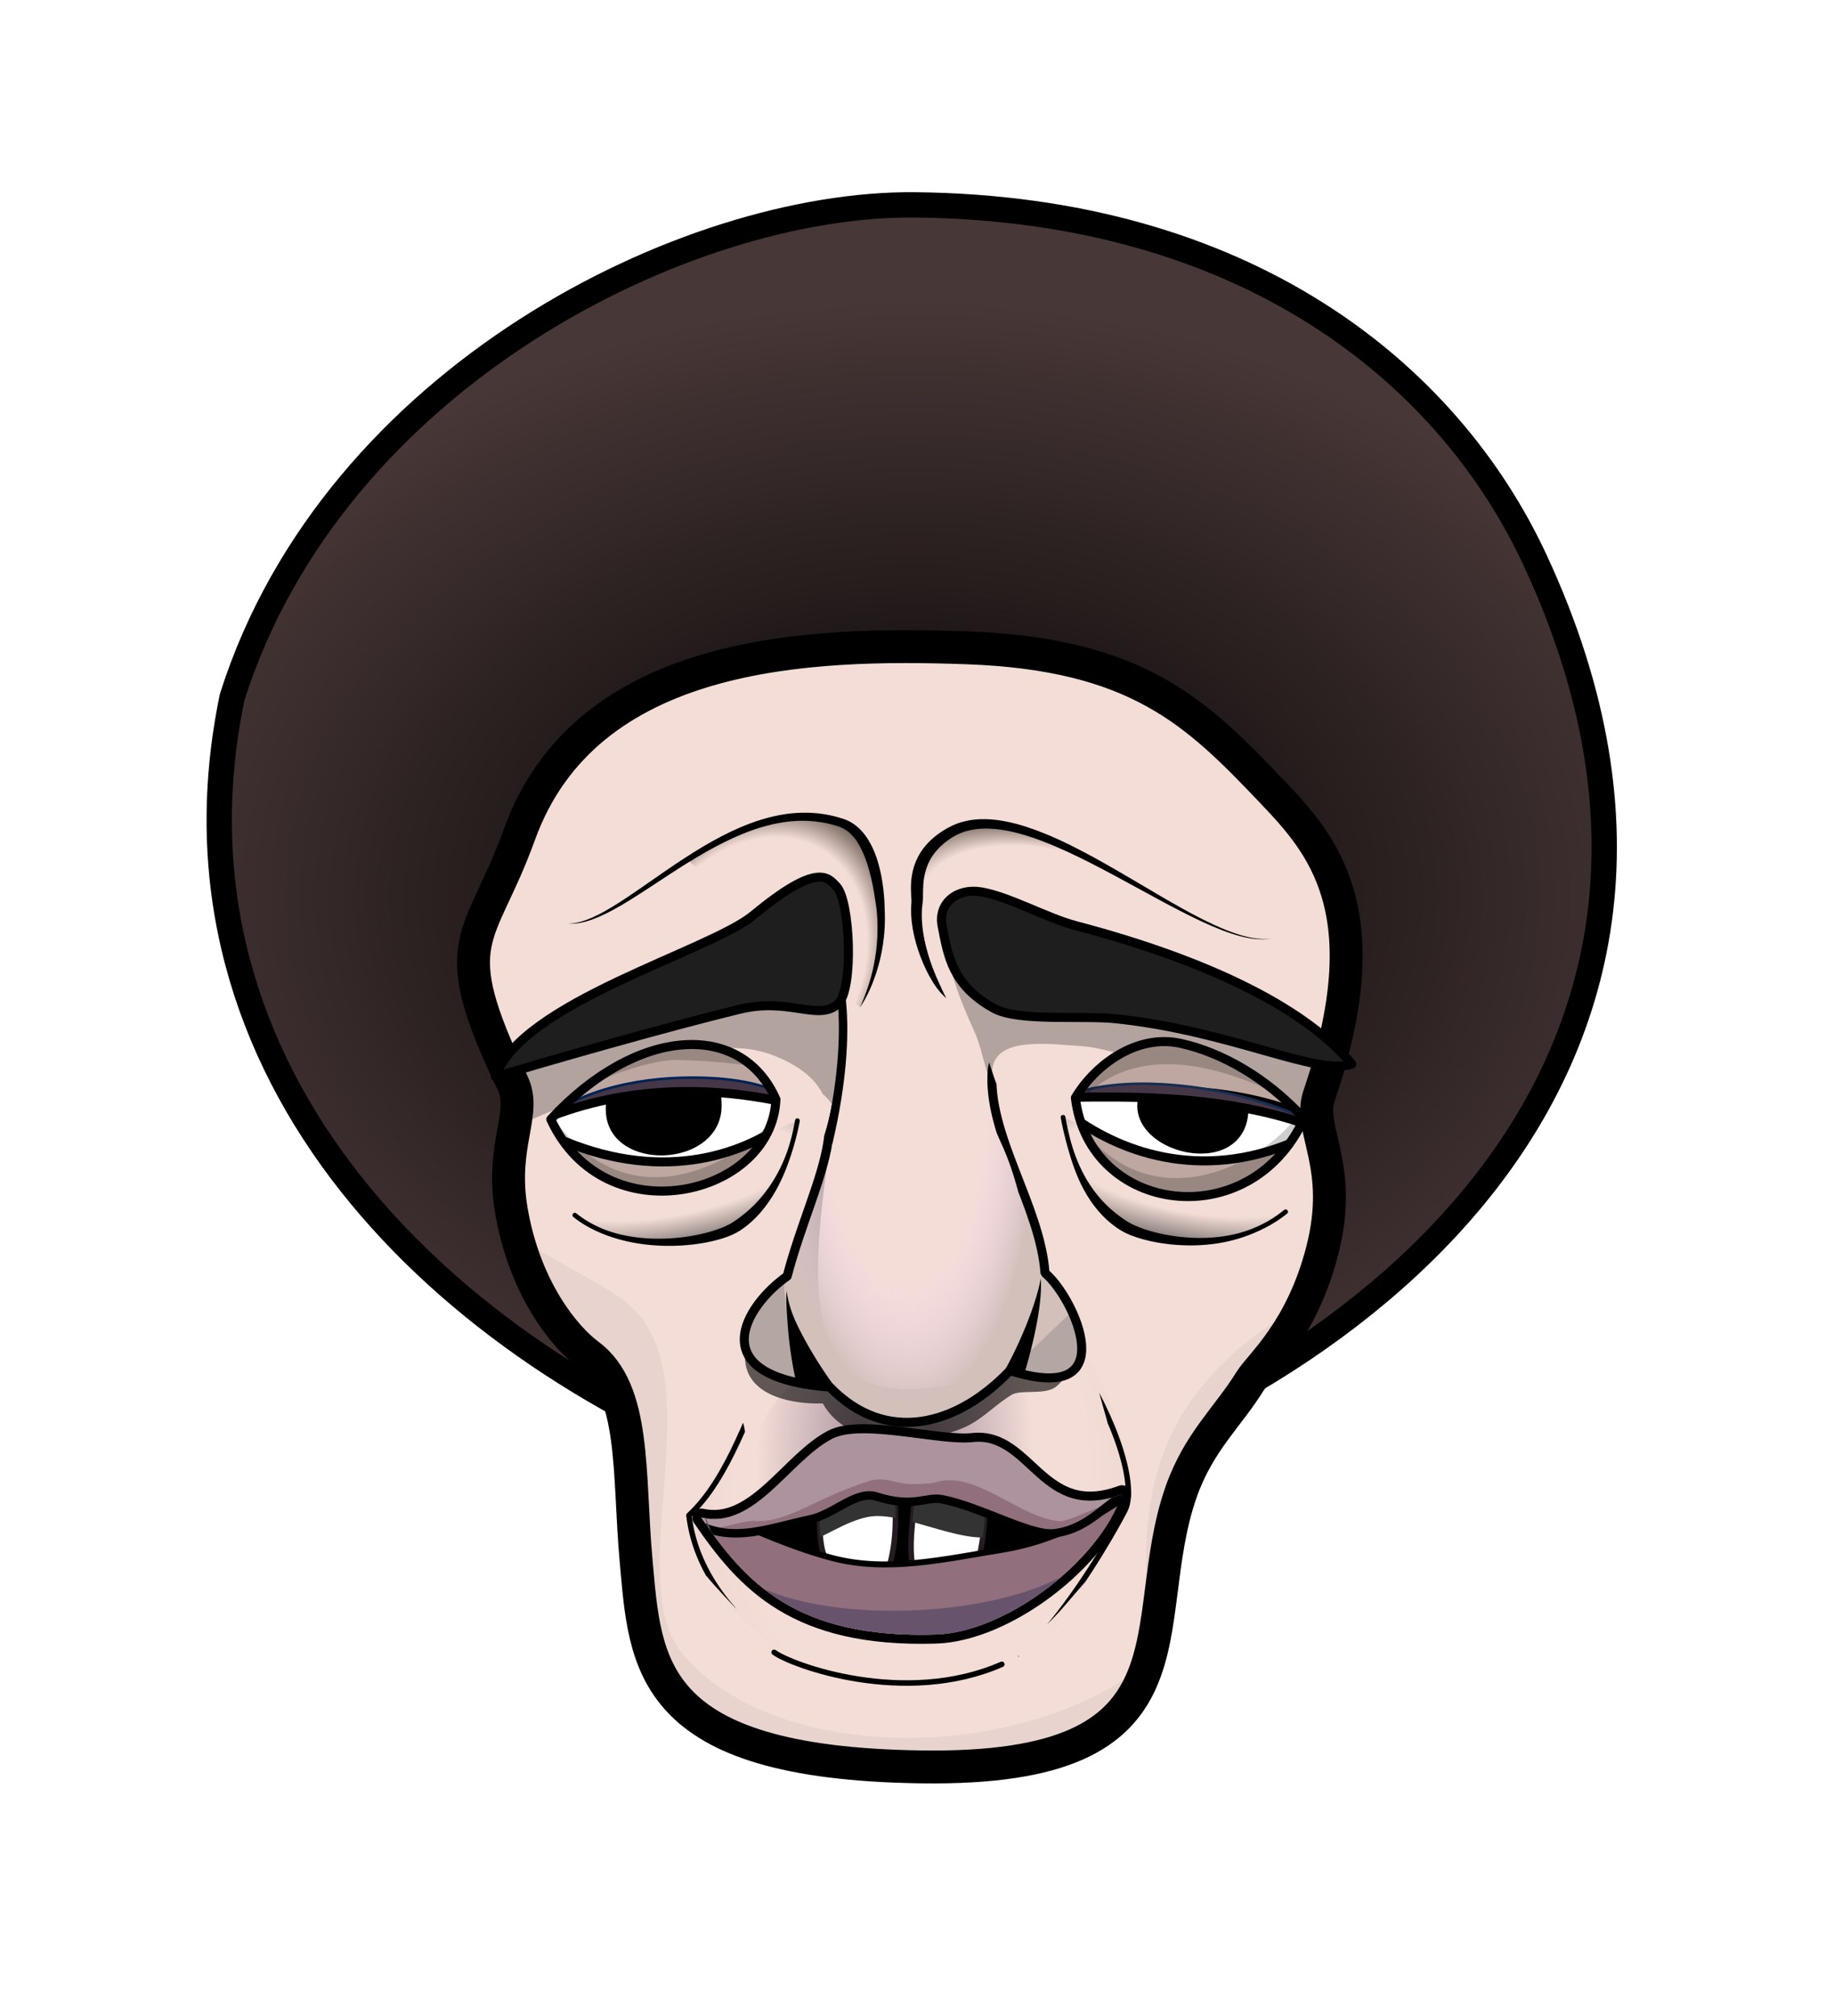 <?xml version="1.0" encoding="UTF-8" standalone="no"?>
<!-- Created with Inkscape (http://www.inkscape.org/) -->

<svg
   width="253.65mm"
   height="278.828mm"
   viewBox="0 0 253.65 278.828"
   version="1.1"
   id="svg5480"
   sodipodi:docname="CASKMAN3+.svg"
   inkscape:version="1.2.1 (9c6d41e410, 2022-07-14)"
   xmlns:inkscape="http://www.inkscape.org/namespaces/inkscape"
   xmlns:sodipodi="http://sodipodi.sourceforge.net/DTD/sodipodi-0.dtd"
   xmlns:xlink="http://www.w3.org/1999/xlink"
   xmlns="http://www.w3.org/2000/svg"
   xmlns:svg="http://www.w3.org/2000/svg">
  <sodipodi:namedview
     id="namedview169"
     pagecolor="#ffffff"
     bordercolor="#000000"
     borderopacity="0.25"
     inkscape:showpageshadow="2"
     inkscape:pageopacity="0.0"
     inkscape:pagecheckerboard="0"
     inkscape:deskcolor="#d1d1d1"
     inkscape:document-units="mm"
     showgrid="false"
     inkscape:zoom="0.46436946"
     inkscape:cx="340.24632"
     inkscape:cy="804.31645"
     inkscape:window-width="1920"
     inkscape:window-height="1017"
     inkscape:window-x="-8"
     inkscape:window-y="-8"
     inkscape:window-maximized="1"
     inkscape:current-layer="g2261" />
  <defs
     id="defs5477">
    <linearGradient
       inkscape:collect="always"
       id="linearGradient13346">
      <stop
         style="stop-color:#483737;stop-opacity:0;"
         offset="0"
         id="stop13344" />
      <stop
         style="stop-color:#483737;stop-opacity:1;"
         offset="0.775"
         id="stop13342" />
    </linearGradient>
    <linearGradient
       inkscape:collect="always"
       id="linearGradient13100">
      <stop
         style="stop-color:#6c5d53;stop-opacity:0;"
         offset="0.799"
         id="stop13096" />
      <stop
         style="stop-color:#6c5d53;stop-opacity:1;"
         offset="1"
         id="stop13098" />
    </linearGradient>
    <inkscape:path-effect
       effect="powerstroke"
       id="path-effect13094"
       is_visible="true"
       lpeversion="1"
       offset_points="0.379,0.882 | 1.511,2.975 | 2.055,2.332 | 2.716,1.056"
       not_jump="false"
       sort_points="true"
       interpolator_type="CentripetalCatmullRom"
       interpolator_beta="0.2"
       start_linecap_type="zerowidth"
       linejoin_type="round"
       miter_limit="4"
       scale_width="1"
       end_linecap_type="zerowidth" />
    <inkscape:path-effect
       effect="powerstroke"
       id="path-effect12906"
       is_visible="true"
       lpeversion="1"
       offset_points="0.2,1.366 | 1.446,3.429 | 2.304,2.184 | 2.744,0.671"
       not_jump="false"
       sort_points="true"
       interpolator_type="CentripetalCatmullRom"
       interpolator_beta="0.2"
       start_linecap_type="zerowidth"
       linejoin_type="round"
       miter_limit="4"
       scale_width="1"
       end_linecap_type="zerowidth" />
    <linearGradient
       inkscape:collect="always"
       id="linearGradient12902">
      <stop
         style="stop-color:#6c5d53;stop-opacity:0;"
         offset="0.841"
         id="stop12898" />
      <stop
         style="stop-color:#6c5d53;stop-opacity:1;"
         offset="1"
         id="stop12900" />
    </linearGradient>
    <linearGradient
       inkscape:collect="always"
       id="linearGradient12850">
      <stop
         style="stop-color:#6c5d53;stop-opacity:0;"
         offset="0.783"
         id="stop12848" />
      <stop
         style="stop-color:#6c5d53;stop-opacity:1;"
         offset="1"
         id="stop12846" />
    </linearGradient>
    <linearGradient
       id="linearGradient1272">
      <stop
         style="stop-color:#5cff9e;stop-opacity:1;"
         offset="0"
         id="stop1268" />
      <stop
         style="stop-color:#f8ff5c;stop-opacity:1;"
         offset="1"
         id="stop1270" />
    </linearGradient>
    <linearGradient
       id="linearGradient4327">
      <stop
         style="stop-color:#000000;stop-opacity:1;"
         offset="0.613"
         id="stop4323" />
      <stop
         style="stop-color:#221c24;stop-opacity:1;"
         offset="1"
         id="stop4325" />
    </linearGradient>
    <linearGradient
       id="linearGradient2684">
      <stop
         style="stop-color:#000000;stop-opacity:1"
         offset="0"
         id="stop2680" />
      <stop
         style="stop-color:#004455;stop-opacity:0;"
         offset="1"
         id="stop2682" />
    </linearGradient>
    <linearGradient
       id="linearGradient2576">
      <stop
         style="stop-color:#8085ff;stop-opacity:1;"
         offset="0"
         id="stop2572" />
      <stop
         style="stop-color:#e580ff;stop-opacity:0;"
         offset="1"
         id="stop2574" />
    </linearGradient>
    <linearGradient
       id="linearGradient2502">
      <stop
         style="stop-color:#e580ff;stop-opacity:1;"
         offset="0"
         id="stop2498" />
      <stop
         style="stop-color:#e580ff;stop-opacity:0;"
         offset="1"
         id="stop2500" />
    </linearGradient>
    <linearGradient
       id="linearGradient2238">
      <stop
         style="stop-color:#67536c;stop-opacity:0.136;"
         offset="0"
         id="stop2242" />
      <stop
         style="stop-color:#67536c;stop-opacity:0.563"
         offset="0.269"
         id="stop2234" />
      <stop
         style="stop-color:#67536c;stop-opacity:0;"
         offset="1"
         id="stop2236" />
    </linearGradient>
    <linearGradient
       id="linearGradient20922">
      <stop
         style="stop-color:#000000;stop-opacity:0;"
         offset="0.881"
         id="stop20920" />
      <stop
         style="stop-color:#000000;stop-opacity:1;"
         offset="1"
         id="stop20918" />
    </linearGradient>
    <linearGradient
       id="linearGradient20457">
      <stop
         style="stop-color:#f4d7ee;stop-opacity:0;"
         offset="0.577"
         id="stop20455" />
      <stop
         style="stop-color:#d3c0bb;stop-opacity:1;"
         offset="1"
         id="stop20453" />
    </linearGradient>
    <clipPath
       clipPathUnits="userSpaceOnUse"
       id="clipPath20109">
      <use
         x="0"
         y="0"
         xlink:href="#path19609"
         id="use20111" />
    </clipPath>
    <clipPath
       clipPathUnits="userSpaceOnUse"
       id="clipPath20125">
      <use
         x="0"
         y="0"
         xlink:href="#path20113"
         id="use20127" />
    </clipPath>
    <clipPath
       clipPathUnits="userSpaceOnUse"
       id="clipPath20208">
      <use
         x="0"
         y="0"
         xlink:href="#path20196"
         id="use20210" />
    </clipPath>
    <radialGradient
       xlink:href="#linearGradient20457"
       id="radialGradient20461"
       cx="1289.931"
       cy="1153.637"
       fx="1289.931"
       fy="1153.637"
       r="324.039"
       gradientTransform="matrix(0.226,-0.005,0.012,0.524,1021.148,610.986)"
       gradientUnits="userSpaceOnUse" />
    <radialGradient
       xlink:href="#linearGradient20922"
       id="radialGradient20924"
       cx="1330.08"
       cy="1414.283"
       fx="1330.08"
       fy="1414.283"
       r="109.821"
       gradientTransform="matrix(1,0.018,-0.024,1.376,34.705,-555.746)"
       gradientUnits="userSpaceOnUse" />
    <filter
       style="color-interpolation-filters:sRGB"
       id="filter21809"
       x="-4.885651e-09"
       y="-5.9671713e-09"
       width="1"
       height="1">
      <feGaussianBlur
         stdDeviation="1.3240882e-06"
         id="feGaussianBlur21811" />
    </filter>
    <filter
       style="color-interpolation-filters:sRGB"
       id="filter21813"
       x="-0.003"
       y="-0.003"
       width="1.006"
       height="1.006">
      <feGaussianBlur
         stdDeviation="0.294"
         id="feGaussianBlur21815" />
    </filter>
    <clipPath
       clipPathUnits="userSpaceOnUse"
       id="clipPath1496">
      <use
         x="0"
         y="0"
         xlink:href="#path20658"
         id="use1498" />
    </clipPath>
    <clipPath
       clipPathUnits="userSpaceOnUse"
       id="clipPath1612">
      <use
         x="0"
         y="0"
         xlink:href="#path1487"
         id="use1614" />
    </clipPath>
    <clipPath
       clipPathUnits="userSpaceOnUse"
       id="clipPath1875">
      <use
         x="0"
         y="0"
         xlink:href="#path1600"
         id="use1877" />
    </clipPath>
    <radialGradient
       xlink:href="#linearGradient2238"
       id="radialGradient2240"
       cx="1321.217"
       cy="1410.557"
       fx="1321.217"
       fy="1410.557"
       r="78.324"
       gradientTransform="matrix(0.977,0.014,-0.026,1.836,67.676,-1197.901)"
       gradientUnits="userSpaceOnUse" />
    <clipPath
       clipPathUnits="userSpaceOnUse"
       id="clipPath2321">
      <use
         x="0"
         y="0"
         xlink:href="#path20214"
         id="use2323" />
    </clipPath>
    <linearGradient
       xlink:href="#linearGradient2576"
       id="linearGradient2570"
       gradientUnits="userSpaceOnUse"
       x1="1384.373"
       y1="1022.668"
       x2="1193.43"
       y2="839.165"
       gradientTransform="matrix(-1,0,0,1,2678.204,-33.47)" />
    <linearGradient
       xlink:href="#linearGradient2684"
       id="linearGradient2686"
       x1="1065.768"
       y1="1030.42"
       x2="1047.176"
       y2="1329.495"
       gradientUnits="userSpaceOnUse" />
    <filter
       style="color-interpolation-filters:sRGB"
       id="filter4319"
       x="-0.051"
       y="-0.165"
       width="1.101"
       height="1.33">
      <feGaussianBlur
         stdDeviation="10.735"
         id="feGaussianBlur4321" />
    </filter>
    <radialGradient
       xlink:href="#linearGradient4327"
       id="radialGradient4374"
       gradientUnits="userSpaceOnUse"
       gradientTransform="matrix(1.174,0,0,1.182,-230.752,-199.742)"
       cx="1324.956"
       cy="1097.127"
       fx="1324.956"
       fy="1097.127"
       r="360.347" />
    <clipPath
       clipPathUnits="userSpaceOnUse"
       id="clipPath4381">
      <use
         x="0"
         y="0"
         xlink:href="#path2482"
         id="use4383" />
    </clipPath>
    <linearGradient
       xlink:href="#linearGradient2502"
       id="linearGradient4390"
       gradientUnits="userSpaceOnUse"
       x1="1384.373"
       y1="1022.668"
       x2="1220.065"
       y2="809.603" />
    <linearGradient
       xlink:href="#linearGradient2684"
       id="linearGradient4333"
       gradientUnits="userSpaceOnUse"
       x1="1025.017"
       y1="1084.97"
       x2="1074.059"
       y2="1230.257"
       gradientTransform="matrix(-1,0,0,1,2630.03,16.488)" />
    <clipPath
       clipPathUnits="userSpaceOnUse"
       id="clipPath5184">
      <use
         x="0"
         y="0"
         xlink:href="#path20299"
         id="use5186"
         transform="translate(1.0208333e-4)" />
    </clipPath>
    <clipPath
       clipPathUnits="userSpaceOnUse"
       id="clipPath5317">
      <use
         x="0"
         y="0"
         xlink:href="#path20305"
         id="use5319"
         transform="translate(1.0208333e-4)" />
    </clipPath>
    <clipPath
       clipPathUnits="userSpaceOnUse"
       id="clipPath5479">
      <use
         x="0"
         y="0"
         xlink:href="#path20214"
         id="use5481" />
    </clipPath>
    <linearGradient
       id="linearGradient5699">
      <stop
         style="stop-color:#333333;stop-opacity:0;"
         offset="0.446"
         id="stop5697" />
      <stop
         style="stop-color:#333333;stop-opacity:1;"
         offset="1"
         id="stop5695" />
    </linearGradient>
    <radialGradient
       xlink:href="#linearGradient5699"
       id="radialGradient5703-6"
       cx="1202.7"
       cy="1248.765"
       fx="1202.7"
       fy="1248.765"
       r="60.804"
       gradientTransform="matrix(2.515,-0.51,0.167,0.823,-2032.193,835.874)"
       gradientUnits="userSpaceOnUse" />
    <filter
       style="color-interpolation-filters:sRGB"
       id="filter6043"
       x="-2.7368025e-07"
       y="-3.0409435e-07"
       width="1"
       height="1">
      <feGaussianBlur
         stdDeviation="7.7441941e-05"
         id="feGaussianBlur6045" />
    </filter>
    <radialGradient
       xlink:href="#linearGradient5699"
       id="radialGradient5703"
       cx="1202.7"
       cy="1248.765"
       fx="1202.7"
       fy="1248.765"
       r="60.804"
       gradientTransform="matrix(2.515,-0.51,0.167,0.823,-2032.193,835.874)"
       gradientUnits="userSpaceOnUse" />
    <radialGradient
       xlink:href="#linearGradient5699"
       id="radialGradient5703-8"
       cx="1202.7"
       cy="1248.765"
       fx="1202.7"
       fy="1248.765"
       r="60.804"
       gradientTransform="matrix(-2.515,-0.51,-0.167,0.823,4714.855,833.964)"
       gradientUnits="userSpaceOnUse" />
    <filter
       style="color-interpolation-filters:sRGB"
       id="filter1233"
       x="-inf"
       y="-inf"
       width="inf"
       height="inf">
      <feGaussianBlur
         stdDeviation="6.561"
         id="feGaussianBlur1235" />
    </filter>
    <linearGradient
       xlink:href="#linearGradient1272"
       id="linearGradient1274"
       x1="1211.964"
       y1="737.064"
       x2="1640.308"
       y2="1399.896"
       gradientUnits="userSpaceOnUse" />
    <linearGradient
       xlink:href="#linearGradient1272"
       id="linearGradient2470"
       gradientUnits="userSpaceOnUse"
       x1="1211.964"
       y1="737.064"
       x2="1640.308"
       y2="1399.896"
       gradientTransform="translate(1325.356,928.99)" />
    <clipPath
       clipPathUnits="userSpaceOnUse"
       id="clipPath4288">
      <path
         style="color:#000000;fill:#ffffff;stroke-width:1;stroke-linecap:round;stroke-linejoin:round;stroke-miterlimit:60.2;-inkscape-stroke:none"
         d="m 1592.596,1086.418 a 5,5 0 0 0 -3.262,2 c -12.441,17.115 -31.196,24.504 -52.768,26.885 -21.572,2.381 -45.605,-0.504 -66.926,-3.816 -21.321,-3.312 -39.475,-7.218 -51.785,-5.938 -3.078,0.32 -5.899,0.962 -8.436,2.492 -2.537,1.531 -4.644,4.283 -5.26,7.373 -1.022,5.133 0.88,10.283 4.588,16.602 -2.954,1.223 -7.517,2.763 -12.56,4.396 -10.171,3.295 -21.994,6.799 -29.008,10.523 -5.276,2.802 -7.522,8.628 -7.963,14.623 -0.441,5.995 0.577,12.869 2.42,20.488 3.685,15.239 10.847,33.39 18.396,50.363 a 5,5 0 0 0 0.043,0.096 c 11.085,23.595 12.671,44.372 21.889,72.443 a 5,5 0 0 0 0.424,0.943 c 9.913,17.14 15.156,29.538 17.068,37.834 1.913,8.296 0.624,11.615 -1.053,13.225 -1.677,1.61 -5.565,2.573 -11.215,2.154 -5.65,-0.419 -12.559,-2.057 -19.189,-3.881 a 5,5 0 0 0 -4.84,1.26 c -12.84,12.668 -31.796,22.723 -50.055,25.316 -18.259,2.594 -35.336,-1.748 -47.131,-17.584 a 5,5 0 0 0 -4.221,-2.01 c -9.66,0.409 -18.01,-0.711 -24.203,-2.953 -6.193,-2.242 -10.044,-5.46 -11.805,-9.141 -1.761,-3.681 -1.886,-8.333 1.137,-14.926 3.023,-6.593 9.333,-14.79 19.787,-24.037 a 5,5 0 0 0 1.678,-3.43 c 1.886,-29.717 26.71,-63.378 29.92,-105.523 1.212,-3.146 1.246,-6.554 0.445,-9.674 -0.892,-3.473 -2.637,-6.74 -4.865,-9.957 -4.456,-6.435 -10.953,-12.731 -17.914,-18.604 -12.9,-10.882 -26.33,-19.421 -32.211,-22.807 -1.333,-6.075 -4.627,-11.9 -8.424,-17.277 -4.327,-6.128 -9.263,-11.54 -12.98,-15.064 -21.826,-20.688 -52.193,-24.764 -80.941,-20.317 -28.748,4.448 -56.275,17.247 -74.272,31.723 a 5,5 0 0 0 -0.764,7.029 5,5 0 0 0 7.031,0.762 c 16.322,-13.128 42.732,-25.484 69.533,-29.631 26.801,-4.147 53.596,-0.257 72.533,17.691 3.193,3.026 7.844,8.126 11.691,13.574 3.847,5.449 6.772,11.403 7.217,15.215 a 5,5 0 0 0 2.574,3.809 c 3.506,1.912 19.392,11.825 32.562,22.936 6.585,5.555 12.574,11.501 16.143,16.654 1.784,2.577 2.936,4.941 3.4,6.75 0.465,1.809 0.34,2.894 -0.139,3.873 a 5,5 0 0 0 -0.496,1.848 c -2.642,38.006 -26.674,70.383 -29.729,104.24 -10.296,9.335 -17.164,17.962 -20.871,26.047 -3.883,8.468 -4.277,16.701 -1.066,23.41 3.21,6.71 9.569,11.387 17.42,14.229 7.227,2.616 15.925,3.735 25.562,3.555 14.109,17.203 34.811,22.331 54.805,19.49 19.83,-2.817 39.272,-12.905 53.543,-26.16 6.059,1.607 12.371,3.091 18.395,3.537 6.914,0.512 13.887,-0.121 18.879,-4.914 4.992,-4.793 6.177,-12.683 3.871,-22.684 -2.279,-9.885 -7.879,-22.722 -17.842,-40.022 -8.744,-26.783 -10.416,-48.056 -22.232,-73.207 l 0.043,0.096 c -7.424,-16.69 -14.403,-34.545 -17.814,-48.65 -1.706,-7.053 -2.476,-13.187 -2.166,-17.406 0.31,-4.22 1.354,-5.819 2.682,-6.523 4.961,-2.635 17.119,-6.514 27.398,-9.844 5.14,-1.665 9.856,-3.23 13.422,-4.713 1.783,-0.741 3.241,-1.396 4.652,-2.383 0.706,-0.493 1.466,-1.011 2.246,-2.303 0.78,-1.292 1.074,-4.238 -0.055,-5.982 -4.839,-7.478 -5.76,-12.201 -5.566,-13.174 0.097,-0.486 -5e-4,-0.393 0.617,-0.766 0.618,-0.373 2.095,-0.879 4.305,-1.109 8.838,-0.919 27.653,2.524 49.215,5.873 21.562,3.349 46.327,6.439 69.559,3.875 23.232,-2.564 45.288,-11.04 59.758,-30.945 a 5,5 0 0 0 -1.103,-6.984 5,5 0 0 0 -3.723,-0.894 z"
         id="path4290" />
    </clipPath>
    <clipPath
       clipPathUnits="userSpaceOnUse"
       id="clipPath4301">
      <path
         style="color:#000000;fill:#ffffff;stroke-width:1;stroke-linecap:round;stroke-linejoin:round;stroke-miterlimit:60.2;-inkscape-stroke:none"
         d="m 1411.584,1301.444 c -2.059,0.513 -3.829,1.824 -4.922,3.643 -2.274,3.788 -1.047,8.702 2.74,10.976 22.467,13.49 18.357,28.906 24.696,53.036 6.314,24.035 14.299,43.37 7.793,59.818 -5.903,14.925 -13.583,30.283 -24.706,43.509 -11.123,13.226 -25.531,25.257 -30.808,32.821 -2.528,3.624 -1.64,8.611 1.984,11.139 3.623,2.527 0.474,1.716 3.002,-1.907 3.205,-4.594 14.123,-12.782 25.692,-26.538 11.569,-13.756 32.272,-35.309 39.601,-52.858 11.111,-26.603 4.456,-52.414 -7.922,-71.498 -16.3,-25.132 -8.523,-47.685 -31.095,-61.239 -1.819,-1.092 -3.997,-1.416 -6.055,-0.902 z m -128.348,14.044 c -2.083,-0.402 -4.241,0.04 -5.998,1.228 -21.62,14.633 -41.999,31.778 -56.605,52.201 -14.606,20.423 -23.341,44.45 -20.756,71.348 0.019,0.196 0.045,0.392 0.078,0.586 3.049,17.791 19.337,34.667 32.069,48.27 6.365,6.802 13.733,10.332 19.806,14.769 6.073,4.437 5.978,10.182 12.27,11.037 4.378,0.596 8.411,-2.471 9.006,-6.85 0.596,-4.379 -2.472,-8.412 -6.852,-9.006 -0.119,-0.016 -4.925,-1.897 -10.004,-5.607 -5.079,-3.71 -11.06,-9.003 -16.785,-15.121 -11.373,-12.152 -19.6,-25.209 -21.772,-37.289 0.344,-21.204 34.403,-27.879 15.954,-62.828 -10.396,-19.694 31.897,-34.274 52.559,-48.258 3.66,-2.476 4.619,-7.45 2.143,-11.109 -1.189,-1.757 -3.028,-2.97 -5.111,-3.371 z"
         id="path4303"
         sodipodi:nodetypes="cccssscccssscccscsscssccssscsccss" />
    </clipPath>
    <filter
       inkscape:collect="always"
       style="color-interpolation-filters:sRGB"
       id="filter1442"
       x="-0.001"
       y="-0.001"
       width="1.002"
       height="1.002">
      <feGaussianBlur
         inkscape:collect="always"
         stdDeviation="0.245"
         id="feGaussianBlur1444" />
    </filter>
    <radialGradient
       inkscape:collect="always"
       xlink:href="#linearGradient13100"
       id="radialGradient12854"
       cx="1243.156"
       cy="1146.867"
       fx="1243.156"
       fy="1146.867"
       r="85.729"
       gradientTransform="matrix(0.759,0.427,-0.547,0.974,926.086,-510.501)"
       gradientUnits="userSpaceOnUse" />
    <radialGradient
       inkscape:collect="always"
       xlink:href="#linearGradient12850"
       id="radialGradient12854-5"
       cx="1231.091"
       cy="1145.849"
       fx="1231.091"
       fy="1145.849"
       r="85.729"
       gradientTransform="matrix(1.202,0.26,-0.22,1.016,3.306,-356.659)"
       gradientUnits="userSpaceOnUse" />
    <radialGradient
       inkscape:collect="always"
       xlink:href="#linearGradient12902"
       id="radialGradient12896"
       gradientUnits="userSpaceOnUse"
       gradientTransform="matrix(1.374,0.713,-0.385,0.742,-45.85,-684.032)"
       cx="1392.914"
       cy="1124.198"
       fx="1392.914"
       fy="1124.198"
       r="85.729" />
    <clipPath
       clipPathUnits="userSpaceOnUse"
       id="clipPath13338">
      <use
         x="0"
         y="0"
         xlink:href="#g13103"
         id="use13340" />
    </clipPath>
    <radialGradient
       inkscape:collect="always"
       xlink:href="#linearGradient13346"
       id="radialGradient13348"
       cx="1331.976"
       cy="1097.127"
       fx="1331.976"
       fy="1097.127"
       r="430.124"
       gradientTransform="matrix(1.348,-0.007,0.005,0.99,-469.26,20.261)"
       gradientUnits="userSpaceOnUse" />
  </defs>
  <g
     id="layer1"
     transform="translate(-1523.039,-793.652)">
    <g
       id="g2261"
       transform="matrix(0.25,0,0,0.25,1316.361,643.341)">
      <g
         id="g2485">
        <path
           style="opacity:1;fill:#000000;fill-opacity:1;stroke:#000000;stroke-width:28;stroke-linecap:round;stroke-linejoin:round;stroke-miterlimit:60.2;stroke-dasharray:none;stroke-opacity:1;stop-color:#000000"
           d="M 1254.555,1409.397 C 1077.554,1344.311 919.601,1193.41 961.935,988.645 1017.109,815.314 1209.153,720.303 1332.961,721.577 c 179.053,1.842 289.216,90.234 336.754,192.737 134.223,289.414 -121.048,461.562 -307.18,507.786 -29.412,14.625 64.539,-9.066 32.51,-2.628 -71.671,14.407 -68.632,-16.353 -140.49,-10.075 z"
           id="path2482"
           sodipodi:nodetypes="ccsscsc" />
        <g
           id="g4378"
           clip-path="url(#clipPath4381)">
          <path
             style="opacity:1;fill:url(#radialGradient13348);fill-opacity:1;stroke:none;stroke-width:45.64;stroke-linecap:round;stroke-linejoin:round;stroke-miterlimit:60.2;stroke-dasharray:none;stop-color:#000000"
             d="M 1199.568,1521.682 C 1039.522,1497.177 939.144,1368.381 910.405,1209.367 c -12.724,-70.402 -11.406,-146.728 4.995,-222.548 64.782,-203.518 255.634,-317.124 401.004,-315.628 86.477,0.89 160.507,20.044 220.757,50.998 86.225,44.299 159.946,101.914 185.814,175.603 136.638,389.219 -111.147,548.048 -334.427,622.547 -34.534,17.172 56.311,-52.286 18.704,-44.727 -84.153,16.916 -123.311,38.7 -207.685,46.072 z"
             id="path4372"
             sodipodi:nodetypes="cscssccsc" />
        </g>
      </g>
      <g
         id="g20106"
         clip-path="url(#clipPath20109)">
        <path
           style="opacity:1;fill:#f4ddd7;fill-opacity:1;stroke-width:6.181;stroke-linecap:round;stroke-linejoin:round;stroke-miterlimit:60.2;stop-color:#000000"
           d="m 1034.013,1331.492 c 6.296,30.97 37.953,64.958 50.752,82.217 32.51,43.837 49.072,77.944 57.584,103.206 26.953,79.993 36.724,134.984 195.175,140.938 81.291,3.055 137.414,-39.158 171.239,-134.063 12.235,-34.328 27.305,-63.733 42.557,-88.493 6.796,-11.031 31.019,-52.166 56.708,-102.846 114.581,-226.041 -31.16,-503.274 -267.238,-503.235 -222.783,0.037 -378.265,150.608 -306.776,502.276 z"
           id="path20102" />
        <g
           id="g2157">
          <path
             style="display:inline;opacity:0.1;fill:url(#radialGradient20924);fill-opacity:1;stroke:none;stroke-width:10;stroke-linecap:round;stroke-linejoin:round;stroke-miterlimit:60.2;stroke-dasharray:none;filter:url(#filter21813);stop-color:#000000"
             d="m 1207.841,1439.499 c 6.896,60.652 82.128,105.398 140.66,102.52 47.65,-2.344 77.618,-60.694 100.247,-104.674 11.434,-64.476 -51.611,-147.559 -119.747,-150.678 -59.695,13.345 -88.341,106.83 -121.16,152.833 z"
             id="path20916"
             sodipodi:nodetypes="csccc" />
          <path
             style="opacity:0.887;fill:url(#radialGradient2240);fill-opacity:1;stroke:none;stroke-width:1.397;stroke-linecap:round;stroke-linejoin:round;stroke-miterlimit:60.2;stroke-dasharray:none;stop-color:#000000"
             d="m 1290.74,1345.714 c -20.331,9.696 -46.341,40.387 -50.735,62.967 -3.002,15.426 14.215,34.97 20.916,48.709 18.316,37.555 46.63,51.816 87.734,46.322 14.79,-1.977 29.113,-8.293 38.603,-20.25 11.691,-14.73 33.894,-53.985 31.095,-73.477 -4.964,-34.566 -46.256,-87.325 -82.141,-90.538 -13.147,-1.177 -33.685,22.918 -45.471,26.267 z"
             id="path2232" />
          <path
             style="opacity:0.609;fill:#000000;fill-opacity:1;stroke:none;stroke-width:15;stroke-linecap:round;stroke-linejoin:round;stroke-miterlimit:60.2;stroke-dasharray:none;stop-color:#000000"
             d="m 1241.67,1338.394 c -11.931,31.093 16.315,39.871 40.23,39.238 14.269,25.761 55.309,23.579 78.775,13.02 9.955,-4.479 17.497,-13.221 26.555,-18.281 6.594,-2.344 18.511,0.73 24.276,-4.459 20.9,-18.81 -6.998,-41.634 -23.979,-45.837 -51.129,-12.654 -96.907,0.054 -145.857,16.319 z"
             id="path5276" />
          <path
             style="opacity:0.199;fill:#000000;fill-opacity:1;stroke:none;stroke-width:15;stroke-linecap:round;stroke-linejoin:round;stroke-miterlimit:60.2;stroke-dasharray:none;stop-color:#000000"
             d="m 1900.305,1137.908 c 3.454,1.105 6.742,0 10.131,0"
             id="path5278" />
          <g
             id="g6021">
            <g
               id="g4298"
               clip-path="url(#clipPath4301)">
              <path
                 style="display:inline;fill:none;fill-opacity:1;stroke:#000000;stroke-width:3;stroke-linecap:round;stroke-linejoin:round;stroke-miterlimit:60.2;stroke-dasharray:none;stop-color:#000000"
                 d="m 1207.841,1439.499 c 6.896,60.652 82.128,105.398 140.66,102.52 47.65,-2.344 100.247,-104.674 100.247,-104.674 14.931,-25.914 -47.842,-151.474 -119.747,-150.678 -76.795,3.129 -76.493,111.424 -121.16,152.833 z"
                 id="path6014"
                 sodipodi:nodetypes="csccc" />
            </g>
          </g>
        </g>
        <g
           id="g20116">
          <g
             id="g20122"
             clip-path="url(#clipPath20125)">
            <path
               style="opacity:1;fill:#f4ddd7;fill-opacity:1;stroke:none;stroke-width:5;stroke-linecap:round;stroke-linejoin:round;stroke-miterlimit:60.2;stop-color:#000000"
               d="m 1113.222,867.633 c -387.913,279.656 185.024,848.742 456.239,451.695 222.403,-325.588 -215.802,-590.954 -456.239,-451.695 z"
               id="path20194" />
            <path
               style="opacity:1;mix-blend-mode:normal;fill:#b2a39f;fill-opacity:1;stroke:none;stroke-width:5;stroke-linecap:round;stroke-linejoin:round;stroke-miterlimit:60.2;stop-color:#000000"
               d="m 1166.372,878.976 c -16.524,17.476 -28.342,38.677 -38.644,60.247 -85.161,98.238 -47.676,26.31 -37.444,54.329 4.908,13.44 -150.719,286.983 29.978,198.446 9.731,-4.768 117.598,-91.023 156.682,-61.375 41.785,31.698 -26.618,184.091 18.321,228.083 23.287,22.797 87.608,7.1 112.603,-18.406 13.824,-14.106 -1.552,71.86 29.488,45.908 54.386,-45.47 -25.617,-117.364 -58.584,-177.222 -7.183,-13.042 -8.197,-26.517 -12.974,-37.014 -35.074,-77.082 5.192,-39.186 36.629,-46.735 40.828,-9.804 128.974,33.095 158.069,54.294 52.35,38.143 9.005,-109.26 10.451,-127.625 3.791,-48.146 93.985,-3.532 68.428,88.498 -2.846,10.25 -36.702,-9.223 -39.191,1.212 0.984,116.267 -68.384,81.456 -210.767,50.494 -15.061,-3.275 142.378,230.208 126.476,239.335 -159.55,91.578 -556.362,73.088 -439.534,-34.856 52.374,-48.391 141.077,-134.173 201.702,-162.537 39.24,-18.358 -24.16,-80.306 -179.926,-2.937 -27.958,13.887 -63.871,25.723 -88.218,34.651 -100.782,36.959 -10.762,-221.284 57.404,-301.825 28.876,-34.118 73.415,-52.537 99.048,-84.967 z"
               id="path20118"
               sodipodi:nodetypes="ccsssssssssscscsssssssc" />
            <path
               style="opacity:1;fill:url(#radialGradient20461);fill-opacity:1;stroke:none;stroke-width:5;stroke-linecap:round;stroke-linejoin:round;stroke-miterlimit:60.2;stop-color:#000000"
               d="m 1191.733,1342.117 128.576,62.895 128.245,-24.712 -3.992,-106.425 -67.76,-63.417 -70.994,28.864 -52.786,-5.75 z"
               id="path20428" />
            <path
               style="opacity:0.289;fill:#666666;fill-opacity:1;stroke:none;stroke-width:10;stroke-linecap:round;stroke-linejoin:round;stroke-miterlimit:60.2;stroke-dasharray:none;stop-color:#000000"
               d="m 1259.255,1285.383 c 3.567,243.39 163.81,24.073 175.088,31.301 87.823,56.285 -93.786,169.453 -193.617,105.941 -12.292,-7.82 -21.372,-19.304 -27.134,-32.366 -5.879,-13.326 -8.304,-28.294 -7.162,-42.689 2.337,-29.472 19.624,-56.541 52.826,-62.187 z"
               id="path20528"
               sodipodi:nodetypes="ccsssc" />
            <path
               style="opacity:1;fill:#000000;fill-opacity:1;fill-rule:nonzero;stroke:none;stroke-width:5;stroke-linecap:round;stroke-linejoin:round;stroke-miterlimit:60.2;stroke-dasharray:none;stop-color:#000000"
               d="m 1261.926,1315.567 c 0.195,1.293 0.493,3.944 1.751,8.184 0.377,1.272 0.838,2.675 1.398,4.2 0.606,1.649 1.418,3.567 2.435,5.738 2.732,5.83 7.018,13.644 12.272,21.903 4.423,6.953 9.398,13.982 14.214,19.605 2.316,2.704 4.494,4.962 6.431,6.659 1.97,1.724 3.54,2.72 4.363,2.925 a 5.242,0.617 55.752 0 1 2.979,3.432 c 3.667,5.211 6.952,9.153 9.818,12.175 0.493,0.52 0.977,1.014 1.45,1.485 3.251,3.229 5.926,5.208 8.05,6.458 1.94,1.142 3.603,1.782 4.91,2.09 1.428,0.336 3.039,0.451 5.265,-0.066 2.245,-0.521 4.916,-1.67 7.975,-3.681 3.05,-2.005 6.267,-4.721 9.584,-8.116 6.803,-6.963 13.455,-16.186 19.567,-26.401 2.886,-3.957 5.613,-8.188 7.987,-12.469 3.45,-6.221 6.842,-13.12 9.868,-20.112 2.609,-6.029 4.723,-11.607 6.354,-16.517 2.304,-6.938 3.35,-11.645 3.905,-14.483 0.199,2.897 0.227,7.769 -0.712,15.204 -0.667,5.278 -1.742,11.239 -3.244,17.848 -1.74,7.658 -3.837,15.241 -5.981,22.341 -1.47,4.867 -2.927,9.923 -4.42,14.916 -4.532,11.511 -9.832,23.144 -16.084,33.011 -3.083,4.865 -6.506,9.477 -10.335,13.515 -3.82,4.029 -8.197,7.649 -13.221,10.337 -5.116,2.737 -10.867,4.483 -17.119,4.666 -6.375,0.187 -12.651,-1.27 -18.575,-4.136 -6.02,-2.912 -11.499,-7.184 -16.446,-12.4 -0.732,-0.771 -1.454,-1.565 -2.165,-2.38 -4.116,-4.713 -8.101,-10.395 -11.986,-17.12 l 2.979,3.432 c -2.768,-2.805 -5.018,-6.183 -6.891,-9.634 -1.872,-3.45 -3.537,-7.29 -5.009,-11.256 -3.055,-8.23 -5.441,-17.428 -7.146,-25.937 -2.095,-10.454 -3.056,-19.213 -3.595,-25.995 -0.196,-2.465 -0.332,-4.598 -0.463,-6.396 -0.122,-1.669 -0.213,-3.164 -0.277,-4.526 -0.211,-4.531 -0.087,-7.179 0.112,-8.497 z"
               id="path20928" />
            <path
               style="fill:none;stroke:#000000;stroke-width:4.661;stroke-linecap:round;stroke-linejoin:round;stroke-miterlimit:60.2;stroke-dasharray:none;stop-color:#000000"
               d="m 1268.355,1124.412 c 6.21,1.83 22.277,12.902 24.085,31.201 1.827,18.497 0.202,45.115 -7.357,77.203"
               id="path710" />
          </g>
          <g
             id="g20408">
            <g
               id="g4285"
               clip-path="url(#clipPath4288)">
              <path
                 style="fill:none;fill-opacity:1;stroke:#000000;stroke-width:5;stroke-linecap:round;stroke-linejoin:round;stroke-miterlimit:60.2;stroke-dasharray:none;stop-color:#000000"
                 d="m 1065.065,1043.667 c -67.6,188.903 -43.036,263.77 33.225,229.044 10.254,-4.669 30.303,-58.333 42.455,-61.964 35.873,-10.718 75.845,-40.762 114.248,-25.489 54.807,21.797 22.135,64.986 7.191,121.972 -23.123,16.209 -47.983,55.892 23.57,61.324 31.403,32.398 70.931,21.123 99.642,-9.096 63.878,20.186 35.354,-40.971 19.431,-53.985 -2.718,-37.424 -32.129,-76.598 -29.186,-112.203 1.617,-19.562 33.697,-14.091 50.904,-13.207 57.96,6.399 180.82,93.745 163.519,-30.174 -3.459,-24.778 5.65,-56.61 -14.42,-123.452 -13.12,-43.695 -26.383,-89.174 -62.782,-118.569 -122.301,-98.766 -443.393,-59.722 -447.797,135.798 z"
                 id="path20113"
                 sodipodi:nodetypes="cscsccccscsssc" />
            </g>
          </g>
        </g>
        <g
           id="g20199">
          <g
             id="g20205"
             clip-path="url(#clipPath20208)">
            <path
               style="opacity:1;fill:#ffffff;fill-opacity:1;stroke:#000000;stroke-width:7.322;stroke-linecap:round;stroke-linejoin:round;stroke-miterlimit:60.2;stop-color:#000000"
               d="m 1285.397,1203.642 c -37.403,-86.309 -141.06,-117.85 -182.995,22.408 43.71,95.33 171.921,71.722 182.995,-22.408 z"
               id="path20201" />
            <path
               style="opacity:1;fill:#000000;fill-opacity:1;stroke:#000000;stroke-width:5;stroke-linecap:round;stroke-linejoin:round;stroke-miterlimit:60.2;stop-color:#000000"
               d="m 1182.704,1181.375 c -8.122,1.797 -10.911,6.53 -13.934,13.985 -4.166,10.272 -5.197,18.245 -3.984,24.24 5.459,26.979 58.416,23.585 58.628,-6.396 0.045,-6.357 -0.539,-13.097 -8.483,-20.063 -10.093,-8.85 -19.037,-13.855 -32.227,-11.766 z"
               id="path20283" />
            <g
               id="g2312">
              <g
                 id="g5334">
                <g
                   id="g5476"
                   clip-path="url(#clipPath5479)">
                  <path
                     style="opacity:1;fill:#bea7a1;fill-opacity:1;stroke:#000000;stroke-width:6.382;stroke-linecap:round;stroke-linejoin:round;stroke-miterlimit:60.2;stop-color:#000000"
                     d="m 1075.68,1260.313 c 5.477,-9.93 14.115,-16.965 22.614,-24.177 121.213,-56.664 236.293,5.116 206.714,-13.249 5.6,-5.04 -1.855,-27.062 -3.491,-33.055 -45.196,-165.607 -254.595,-68.879 -225.837,70.481 z"
                     id="path5472" />
                  <path
                     style="display:inline;opacity:1;fill:#453748;fill-opacity:1;stroke:#002255;stroke-width:1.397;stroke-linecap:round;stroke-linejoin:round;stroke-miterlimit:60.2;stroke-dasharray:none;stop-color:#000000"
                     d="m 1118.07,1231.537 c 17.047,-23.863 53.695,-33.119 85.224,-34.067 49.128,-1.477 64.316,13.757 56.801,13.011 -3.409,3.944 -76.243,0.097 -85.05,0.743 -13.328,0.977 -29.688,10.475 -41.744,16.566 -8.632,4.361 -5.993,0.609 -15.231,3.746 z"
                     id="path2314"
                     sodipodi:nodetypes="csccsc" />
                  <path
                     style="display:inline;opacity:0.195;fill:#010101;fill-opacity:1;stroke:none;stroke-width:5;stroke-linecap:round;stroke-linejoin:round;stroke-miterlimit:60.2;stroke-dasharray:none;stop-color:#000000"
                     d="m 1124.966,1226.552 c 9.289,-23.633 60.749,-39.354 75.945,-38.953 64.385,1.698 76.146,13.539 61.704,24.388 -2.792,2.098 -0.451,-22.449 -1.156,-24.598 -30.777,-93.797 -162.58,-49.804 -136.493,39.163 z"
                     id="path20932"
                     sodipodi:nodetypes="csscc" />
                </g>
                <path
                   style="opacity:1;fill:none;fill-opacity:1;stroke:#000000;stroke-width:5;stroke-linecap:round;stroke-linejoin:round;stroke-miterlimit:60.2;stop-color:#000000"
                   d="m 1100.727,1243.237 c 4.291,-7.779 11.058,-13.291 17.717,-18.941 94.964,-44.393 185.123,4.008 161.949,-10.38 4.387,-3.948 -1.453,-21.201 -2.735,-25.897 -35.409,-129.744 -199.461,-53.963 -176.931,55.218 z"
                   id="path20214" />
              </g>
              <g
                 id="g2318"
                 clip-path="url(#clipPath2321)" />
            </g>
            <path
               style="display:inline;opacity:1;fill:#bea7a1;fill-opacity:1;stroke:#000000;stroke-width:5;stroke-linecap:round;stroke-linejoin:round;stroke-miterlimit:60.2;stop-color:#000000"
               d="m 1094.91,1207.395 c 122.654,89.786 207.52,-12.059 191.675,-25.79 73.801,33.209 -176.857,244.172 -191.675,25.79 z"
               id="path20216"
               sodipodi:nodetypes="ccc" />
            <path
               style="display:inline;opacity:0.195;fill:#010101;fill-opacity:1;stroke:none;stroke-width:5;stroke-linecap:round;stroke-linejoin:round;stroke-miterlimit:60.2;stroke-dasharray:none;stop-color:#000000"
               d="m 1119.268,1195.727 c 52.389,114.832 151.008,20.881 137.649,14.565 -3.157,-1.493 -0.451,22.449 -1.156,24.598 -30.777,93.797 -162.58,49.804 -136.493,-39.163 z"
               id="path20997" />
          </g>
          <path
             style="display:inline;opacity:1;fill:none;fill-opacity:1;stroke:#000000;stroke-width:5;stroke-linecap:round;stroke-linejoin:round;stroke-miterlimit:60.2;stop-color:#000000"
             d="m 1255.971,1209.42 c -19.052,-43.372 -76.536,-40.766 -124.556,11.03 29.95,64.9 122.401,42.339 124.556,-11.03 z"
             id="path20196"
             sodipodi:nodetypes="ccc" />
        </g>
        <g
           id="g20307"
           transform="matrix(-1,0,0,1,2679.527,-0.446)">
          <g
             id="g5295">
            <g
               id="g5314"
               clip-path="url(#clipPath5317)">
              <path
                 style="opacity:1;fill:#ffffff;fill-opacity:1;stroke:#000000;stroke-width:7.322;stroke-linecap:round;stroke-linejoin:round;stroke-miterlimit:60.2;stop-color:#000000"
                 d="m 1285.397,1203.642 c -37.403,-86.309 -141.06,-117.85 -182.995,22.408 43.71,95.33 171.921,71.722 182.995,-22.408 z"
                 id="path20295"
                 transform="translate(1.0208333e-4)" />
              <path
                 style="opacity:1;fill:#000000;fill-opacity:1;stroke:#000000;stroke-width:5;stroke-linecap:round;stroke-linejoin:round;stroke-miterlimit:60.2;stop-color:#000000"
                 d="m 1182.704,1181.375 c -8.122,1.797 -11.081,6.463 -13.934,13.985 -26.778,70.593 86.987,39.631 41.536,-1.476 -9.956,-9.004 -14.412,-14.598 -27.602,-12.509 z"
                 id="path20297"
                 transform="translate(1.0208333e-4)" />
              <g
                 id="g5154"
                 transform="translate(1.0208333e-4)"
                 style="display:inline">
                <g
                   id="g5181"
                   clip-path="url(#clipPath5184)"
                   style="display:inline">
                  <path
                     style="display:inline;fill:#bea7a1;fill-opacity:1;stroke:#000000;stroke-width:5;stroke-linecap:round;stroke-linejoin:round;stroke-miterlimit:60.2;stop-color:#000000"
                     d="m 1100.727,1243.237 c 4.291,-7.779 11.058,-13.291 17.717,-18.941 91.642,-44.163 184.934,3.728 161.949,-10.38 4.387,-3.948 -1.453,-21.201 -2.735,-25.897 -35.409,-129.744 -199.461,-53.963 -176.931,55.218 z"
                     id="path5189" />
                  <path
                     style="fill:#453748;fill-opacity:1;stroke:#162d50;stroke-width:1.429;stroke-linecap:round;stroke-linejoin:round;stroke-miterlimit:60.2;stroke-dasharray:none;stop-color:#000000"
                     d="m 1279.425,1222.12 c -8.691,-17.388 -42.597,-24.394 -84.606,-19.268 -54.718,6.676 -89.766,31.406 -69.949,23.961 3.919,3.597 84.035,-19.184 93.277,-19.395 13.985,-0.319 28.457,1.5 41.59,6.396 9.403,3.506 9.768,6.078 19.689,8.306 z"
                     id="path5142"
                     sodipodi:nodetypes="csccsc" />
                  <path
                     style="opacity:0.195;fill:#010101;fill-opacity:1;stroke:none;stroke-width:5;stroke-linecap:round;stroke-linejoin:round;stroke-miterlimit:60.2;stroke-dasharray:none;stop-color:#000000"
                     d="m 1266.335,1227.533 c -45.64,-87.835 -164.308,11.189 -137.649,-14.565 2.512,-2.426 0.451,-22.449 1.156,-24.598 30.777,-93.797 162.58,-49.804 136.493,39.163 z"
                     id="path1428"
                     sodipodi:nodetypes="cscc" />
                </g>
                <path
                   style="opacity:1;fill:none;fill-opacity:1;stroke:#000000;stroke-width:5;stroke-linecap:round;stroke-linejoin:round;stroke-miterlimit:60.2;stop-color:#000000"
                   d="m 1100.727,1243.237 c 4.291,-7.779 10.15,-9.055 16.809,-14.705 78.53,-33.867 180.785,-10.985 158.866,-25.111 4.387,-3.948 2.538,-10.706 1.256,-15.401 -35.409,-129.744 -199.461,-53.963 -176.931,55.218 z"
                   id="path20299"
                   sodipodi:nodetypes="ccccc" />
              </g>
              <path
                 style="opacity:1;fill:#bea7a1;fill-opacity:1;stroke:#000000;stroke-width:5;stroke-linecap:round;stroke-linejoin:round;stroke-miterlimit:60.2;stop-color:#000000"
                 d="m 1094.91,1207.395 c 112.649,91.866 206.126,-17.618 191.675,-25.79 73.801,33.209 -176.857,244.172 -191.675,25.79 z"
                 id="path20301"
                 transform="translate(1.0208333e-4)"
                 sodipodi:nodetypes="ccc" />
              <path
                 style="opacity:0.195;fill:#010101;fill-opacity:1;stroke:none;stroke-width:5;stroke-linecap:round;stroke-linejoin:round;stroke-miterlimit:60.2;stroke-dasharray:none;stop-color:#000000"
                 d="m 1272.033,1196.708 c -52.389,114.832 -151.008,20.881 -137.649,14.565 3.157,-1.493 0.451,22.449 1.156,24.598 30.777,93.797 162.58,49.804 136.493,-39.163 z"
                 id="path1430" />
            </g>
          </g>
          <path
             style="opacity:1;fill:none;fill-opacity:1;stroke:#000000;stroke-width:5;stroke-linecap:round;stroke-linejoin:round;stroke-miterlimit:60.2;stop-color:#000000"
             d="m 1257.897,1208.987 c -10.435,-17.586 -33.482,-35.575 -58.319,-30.088 -22.756,5.027 -47.724,19.214 -68.165,41.551 29.85,65.102 118.92,52.819 126.483,-11.463 z"
             id="path20305"
             sodipodi:nodetypes="cscc" />
        </g>
        <g
           id="g1485">
          <path
             style="opacity:1;fill:none;fill-opacity:1;stroke:#000000;stroke-width:10;stroke-linecap:round;stroke-linejoin:round;stroke-miterlimit:60.2;stroke-dasharray:none;stop-color:#000000"
             d="m 1447.418,1427.878 c -45.391,16.811 -51.838,-32.348 -82.436,-28.884 -18.575,2.103 -61.389,-10.432 -77.932,-1.804 -23.587,12.302 -42.644,50.266 -72.374,43.582 24.526,35.873 52.349,67.076 129.811,64.707 38.46,-1.176 90.198,-40.343 102.93,-77.601 z"
             id="path20658"
             sodipodi:nodetypes="csscsc" />
          <g
             id="g1493"
             clip-path="url(#clipPath1496)">
            <path
               style="opacity:1;fill:#000000;fill-opacity:1;stroke:#000000;stroke-width:14.536;stroke-linecap:round;stroke-linejoin:round;stroke-miterlimit:60.2;stroke-dasharray:none;stop-color:#000000"
               d="m 1475.813,1447.236 c -45.307,-14.637 -87.478,-47.843 -132.031,-55.811 -21.997,15.953 -36.23,14.207 -58.814,-0.81 -25.038,20.636 -57.333,64.408 -96.523,61.213 70.999,86.921 216.39,83.134 287.368,-4.591 z"
               id="path1489" />
            <g
               id="g13103"
               transform="translate(-0.104,0.187)">
              <path
                 style="opacity:1;fill:#ffffff;fill-opacity:1;stroke:#241c22;stroke-width:3.048;stroke-linecap:round;stroke-linejoin:round;stroke-miterlimit:60.2;stroke-dasharray:none;stop-color:#000000"
                 d="m 1279.735,1424.249 c 1.595,10.217 -2.195,34.384 6.335,43.02 6.835,3.802 26.422,7.822 31.16,5.618 6.228,-19.076 4.876,-31.197 4.829,-48.609 6.659,-3.345 9.501,-6.271 10.343,-1.146 1.867,11.365 -5.712,37.489 1.778,51.04 2.936,2.314 27.281,2.028 28.431,1.119 7.447,-4.355 11.721,-45.373 7.676,-55.179"
                 id="path12781"
                 sodipodi:nodetypes="ccccsccc" />
            </g>
            <g
               id="g1884"
               inkscape:label="g1884">
              <path
                 style="fill:#e9afdd;stroke:#000000;stroke-width:6.585;stroke-linecap:round;stroke-linejoin:round;stroke-miterlimit:60.2;stroke-dasharray:none;stop-color:#000000"
                 d="m 1157.843,1410.757 c 39.159,15.735 89.083,43.782 129.435,54.137 30.634,7.862 61.757,0.552 94.153,-4.706 56.353,-9.147 91.73,-50.593 107.97,-56.423 -23.628,99.973 -231.958,145.959 -303.209,77.969 -18.337,-19.344 -36.708,-43.49 -28.35,-70.977 z"
                 id="path1600"
                 sodipodi:nodetypes="cssccsc" />
              <g
                 id="g1872"
                 clip-path="url(#clipPath1875)">
                <path
                   style="fill:#916f7c;fill-opacity:1;stroke:#67536c;stroke-width:1.397;stroke-linecap:round;stroke-linejoin:round;stroke-miterlimit:60.2;stroke-dasharray:none;stop-color:#000000"
                   d="m 1206.697,1448.373 c 12.156,4.731 20.782,-13.862 33.928,-12.514 23.984,2.459 53.375,-0.111 68.018,3.816 10.782,2.892 18.076,4.529 23.985,5.138 8.215,0.847 13.753,-0.292 22.264,-2.81 12.674,-3.75 42.281,-16.413 70.933,-16.102 7.236,0.078 45.218,-3.789 51.02,-9.01 7.51,-6.758 -16.875,46.51 -24.329,53.33 -15.129,13.843 -29.219,27.001 -49.131,33.664 -51.191,17.129 -189.091,24.828 -196.689,-55.512 z"
                   id="path1679"
                   sodipodi:nodetypes="csssscsssc" />
              </g>
            </g>
            <g
               inkscape:groupmode="maskhelper"
               id="g13335"
               clip-path="url(#clipPath13338)">
              <path
                 style="font-variation-settings:normal;vector-effect:none;fill:#333333;fill-opacity:1;stroke:none;stroke-width:3.048;stroke-linecap:round;stroke-linejoin:round;stroke-miterlimit:60.2;stroke-dasharray:none;stroke-dashoffset:0;stroke-opacity:1;-inkscape-stroke:none;stop-color:#000000"
                 d="m 1270.553,1455.765 c 12.203,-4.077 23.909,-13.03 36.658,-15.421 20.376,-3.82 57.59,19.39 74.977,8.505 32.813,-20.543 -40.856,-53.968 -72.069,-48.038 -18.776,3.567 -67.91,32.878 -39.565,54.954 z"
                 id="path13168" />
            </g>
            <g
               id="g1603">
              <g
                 id="g1609"
                 clip-path="url(#clipPath1612)">
                <path
                   style="fill:#ac939d;stroke:#000000;stroke-width:6.147;stroke-linecap:round;stroke-linejoin:round;stroke-miterlimit:60.2;stroke-dasharray:none;stop-color:#000000"
                   d="m 1146.832,1435.12 c 11.672,8.031 13.05,13.263 25.485,19.225 26.218,12.569 50.773,19.025 80.477,19.685 16.947,0.377 31.241,-13.787 45.339,-8.046 25.597,10.424 35.606,-2.166 47.438,-3.833 28.45,-4.008 53.491,6.262 70.904,4.136 28.153,-3.438 50.689,-8.422 68.454,-13.289 97.865,-26.808 48.956,-65.024 -37.956,-84.117 -78.758,-17.302 -188.723,-18.901 -248.957,17.92 -18.8,11.492 -46.285,25.782 -51.184,48.319 z"
                   id="path1605" />
                <path
                   style="fill:#916f7c;fill-opacity:1;stroke:none;stroke-width:1.397;stroke-linecap:round;stroke-linejoin:round;stroke-miterlimit:60.2;stroke-dasharray:none;stop-color:#000000"
                   d="m 1213.225,1447.209 c 9.575,1.503 22.035,-4.99 31.863,-4.551 17.853,0.796 33.813,-13.246 62.477,-22.093 9.219,-2.845 14.418,1.778 24.007,1.69 13.609,-0.126 12.799,-1.416 17.219,-1.966 20.867,-2.598 43.478,21.082 64.462,22.489 5.567,0.373 46.427,-19.697 46.775,-18.549 0.639,2.107 -25.772,52.383 -27.583,53.738 -63.744,47.694 -137.452,76.522 -201.616,11.921 -9.177,-9.24 -20.907,-28.504 -17.604,-42.679 z"
                   id="path1953"
                   sodipodi:nodetypes="csssssscsc" />
              </g>
              <path
                 style="fill:none;stroke:#000000;stroke-width:4.661;stroke-linecap:round;stroke-linejoin:round;stroke-miterlimit:60.2;stroke-dasharray:none;stop-color:#000000"
                 d="m 1194.229,1430.389 c 8.85,6.089 9.895,10.056 19.323,14.577 19.88,9.53 38.353,1.708 61.572,-3.268 13.246,-2.839 25.2,-16.182 36.528,-12.566 20.569,6.564 27.365,-0.193 36.132,1.486 21.078,4.036 48.877,20.249 61.904,18.854 21.062,-2.256 30.8,-19.982 44.27,-23.672 141.446,-38.746 -124.85,-90.773 -220.92,-32.046 -4.348,2.658 -9.309,5.513 -14.21,8.684 -11.165,7.222 -22.018,16.078 -24.599,27.953 z"
                 id="path1487"
                 sodipodi:nodetypes="cssscscssc" />
            </g>
            <path
               style="fill:#67536c;fill-opacity:1;stroke:none;stroke-width:1.397;stroke-linecap:round;stroke-linejoin:round;stroke-miterlimit:60.2;stroke-dasharray:none;stop-color:#000000"
               d="m 1216.055,1439.145 c 9.79,30.774 26.537,41.659 55.482,48.172 38.732,8.714 91.562,6.011 128.767,-7.726 12.694,-4.687 46.825,-23.246 57.723,-21.611 2.281,0.342 -9.544,24.431 -10.583,26.111 -18.776,30.358 -44.439,50.06 -79.31,58.856 -57.837,14.59 -115.134,-15.488 -141.497,-69.129 -5.429,-11.047 -4.715,-25.595 -10.583,-34.672 z"
               id="path2018"
               sodipodi:nodetypes="cssssssc" />
          </g>
        </g>
        <path
           style="opacity:0.345;mix-blend-mode:normal;fill:#938784;fill-opacity:1;stroke:none;stroke-width:10;stroke-linecap:round;stroke-linejoin:round;stroke-miterlimit:60.2;stroke-dasharray:none;filter:url(#filter1442);stop-color:#000000"
           d="m 1066.23,1147.665 c -34.95,121.583 70.112,144.798 107.103,174.271 49.665,39.572 -3.636,152.511 30.943,194.245 21.47,25.913 61.453,43.538 112.668,46.21 43.62,2.276 96.3,-8.32 133.381,-33.243 35.91,-24.136 -45.938,-146.43 127.052,-220.944 118.788,-51.167 42.8,192.459 4.306,230.16 -118.285,115.846 -398.168,231.273 -501.661,39.273 -18.473,-34.271 -31.963,-68.423 -41.065,-102.543 -28.952,-108.53 -13.498,-216.74 27.272,-327.429 z"
           id="path20660"
           sodipodi:nodetypes="cssssssssc" />
        <path
           style="fill:none;fill-opacity:1;stroke:none;stroke-width:2.62;stroke-linecap:round;stroke-linejoin:round;stroke-miterlimit:60.2;stroke-dasharray:none;stop-color:#000000"
           d="m 1144.727,1273.484 c 27.968,22.416 68.785,13.697 82.968,4.628 13.748,-8.791 30.242,-31.815 36.02,-63.558"
           id="path5637" />
        <path
           d="M 0,0"
           id="path5725-4"
           style="fill:url(#radialGradient5703-6)"
           transform="matrix(-1,0,0,1,2683.583,-0.981)"
           class="UnoptimicedTransforms" />
        <path
           style="fill:url(#radialGradient5703);fill-opacity:1;fill-rule:nonzero;stroke:none;stroke-width:1.598;stroke-linecap:round;stroke-linejoin:round;stroke-miterlimit:60.2;stroke-dasharray:none;stop-color:#000000"
           d="m 1144.727,1273.484 c 27.968,22.416 75.064,15.366 89.246,6.297 13.748,-8.791 28.102,-26.807 33.879,-58.55"
           id="path5711" />
        <path
           style="fill:#000000;fill-opacity:1;fill-rule:nonzero;stroke:none;stroke-width:2.62;stroke-linecap:round;stroke-linejoin:round;stroke-miterlimit:60.2;stroke-dasharray:none;stop-color:#000000"
           d="m 1143.908,1274.506 c 3.231,2.589 9.391,6.871 19.047,10.348 1.566,0.564 3.282,1.131 5.157,1.679 7.403,2.162 16.254,3.694 26.42,3.901 8.425,0.171 16.726,-0.602 24.04,-2.102 3.583,-0.735 6.833,-1.625 9.653,-2.617 2.947,-1.037 5.425,-2.185 7.369,-3.401 0.912,-0.569 1.798,-1.166 2.653,-1.786 6.321,-4.581 12.375,-11.402 17.441,-20.29 4.189,-7.351 6.925,-14.704 8.986,-21.157 2.388,-7.478 3.798,-13.933 4.468,-17.616 a 1.31,1.31 0 0 0 -2.578,-0.469 c -0.644,3.541 -1.861,10.07 -4.376,17.254 -2.179,6.225 -5.495,13.172 -10.071,19.738 -5.592,8.023 -11.684,13.551 -17.4,17.638 -0.773,0.552 -1.559,1.094 -2.363,1.622 -1.478,0.973 -3.512,2.037 -6.15,3.105 -2.508,1.015 -5.47,1.995 -8.818,2.866 -6.838,1.779 -14.739,2.963 -22.878,3.226 -9.785,0.316 -18.462,-0.735 -25.667,-2.578 -1.828,-0.468 -3.502,-0.971 -5.022,-1.487 -9.364,-3.175 -15.233,-7.483 -18.273,-9.919 a 1.31,1.31 0 0 0 -1.639,2.044 z"
           id="path6936" />
        <path
           style="fill:url(#radialGradient5703-8);fill-opacity:1;fill-rule:nonzero;stroke:none;stroke-width:1.598;stroke-linecap:round;stroke-linejoin:round;stroke-miterlimit:60.2;stroke-dasharray:none;stop-color:#000000"
           d="m 1537.934,1271.575 c -27.968,22.416 -75.064,15.366 -89.246,6.297 -13.748,-8.791 -28.102,-26.807 -33.879,-58.55"
           id="path5711-8" />
        <path
           style="fill:#000000;fill-opacity:1;fill-rule:nonzero;stroke:none;stroke-width:2.62;stroke-linecap:round;stroke-linejoin:round;stroke-miterlimit:60.2;stroke-dasharray:none;stop-color:#000000"
           d="m 1538.766,1272.603 c -3.198,2.605 -9.246,6.942 -18.267,10.73 -1.463,0.614 -3.059,1.241 -4.793,1.857 -6.852,2.433 -15.02,4.37 -25.22,4.886 -8.453,0.427 -17.262,-0.237 -25.168,-1.789 -3.873,-0.76 -7.414,-1.706 -10.482,-2.763 -3.206,-1.104 -5.895,-2.325 -7.999,-3.606 -0.987,-0.599 -1.942,-1.227 -2.862,-1.879 -6.795,-4.813 -13.049,-11.933 -17.909,-21.089 -4.019,-7.572 -6.44,-15.085 -8.325,-21.637 -2.184,-7.593 -3.551,-14.075 -4.221,-17.757 -0.301,-1.71 2.257,-2.177 2.578,-0.468 0.644,3.546 1.814,10.109 4.135,17.415 2.011,6.331 5.032,13.452 9.481,20.249 5.437,8.304 11.775,14.122 17.921,18.419 0.831,0.581 1.68,1.15 2.549,1.706 1.599,1.023 3.808,2.149 6.679,3.277 2.73,1.072 5.96,2.104 9.584,3 7.402,1.829 15.816,2.917 24.009,2.934 9.852,0.021 17.905,-1.427 24.562,-3.54 1.689,-0.536 3.242,-1.098 4.66,-1.665 8.729,-3.487 14.468,-7.859 17.463,-10.316 1.343,-1.102 2.974,0.939 1.625,2.038 z"
           id="path6936-5" />
      </g>
      <path
         style="opacity:1;fill:none;fill-opacity:1;stroke:#000000;stroke-width:18.2;stroke-linecap:round;stroke-linejoin:round;stroke-miterlimit:60.2;stroke-dasharray:none;stop-color:#000000"
         d="m 1109.595,1270.882 c 7.473,43.836 30.009,70.459 42.593,79.761 26.613,19.673 22.031,65.692 26.434,114.045 5.167,56.742 5.933,111.872 157.878,114.006 158.439,2.225 117.924,-78.233 143.53,-151.843 9.685,-27.843 26.041,-41.714 38.379,-61.743 5.497,-8.923 28.368,-27.55 39.811,-72.064 12.161,-47.303 -8.224,-66.705 -1.774,-85.641 34.932,-102.557 1.45,-139.384 -26.297,-168.517 -41.397,-43.466 -74.181,-75.939 -168.744,-79.282 -86.842,-3.07 -210.349,0.721 -247.354,103.332 -21.728,60.25 -42.418,56.899 -3.679,137.639 7.976,16.623 -6.965,34.015 -0.777,70.307 z"
         id="path19609"
         sodipodi:nodetypes="sssssssssssss" />
      <path
         d="M 1531.315,1012.828"
         style="fill:none;fill-opacity:1;stroke:url(#linearGradient2470);stroke-width:10.92;stroke-linecap:round;stroke-linejoin:round;stroke-miterlimit:60.2;stroke-dasharray:none;stroke-opacity:1;filter:url(#filter1233);stop-color:#000000"
         id="path2446" />
      <path
         style="fill:#1e1e1e;fill-opacity:1;stroke:#000000;stroke-width:5;stroke-linecap:round;stroke-linejoin:round;stroke-miterlimit:60.2;stop-color:#000000"
         d="m 1100.815,1196.884 c 14.211,-41.17 118.486,-69.303 142.751,-89.407 35.629,-29.519 41.205,-20.851 45.974,-15.743 7.503,8.036 9.574,56.947 0.726,64.909 -10.814,9.731 -26.877,-3.722 -54.125,2.873 -42.631,10.318 -107.216,28.982 -135.325,37.369 z"
         id="path20309"
         sodipodi:nodetypes="cssssc" />
      <path
         style="fill:#1e1e1e;fill-opacity:1;stroke:#000000;stroke-width:5;stroke-linecap:round;stroke-linejoin:round;stroke-miterlimit:60.2;stop-color:#000000"
         d="m 1574.553,1189.942 c -23.747,-28.759 -74.344,-56.011 -152.836,-76.667 -15.668,-4.123 -36.572,-15.931 -52.059,-18.627 -13.327,-2.319 -24.215,6.126 -21.734,18.902 3.216,16.561 5.651,32.857 28.653,45.541 13.562,7.478 48.852,3.773 67.381,5.717 64.079,6.722 111.108,31.746 130.594,25.133 z"
         id="path20374"
         sodipodi:nodetypes="csssssc" />
      <path
         style="opacity:1;fill:url(#radialGradient12854);fill-opacity:1;stroke:none;stroke-width:3.048;stroke-linecap:round;stroke-linejoin:round;stroke-miterlimit:60.2;stroke-dasharray:none;stop-color:#000000"
         d="m 1302.56,1158.518 c 4.125,-7.758 13.56,-25.503 11.414,-52.735 -0.715,-9.07 -3.096,-42.726 -21.164,-48.857 -29.844,-10.128 -59.421,3.771 -85.641,20.161"
         id="path1306"
         sodipodi:nodetypes="cssc"
         class="UnoptimicedTransforms" />
      <path
         style="font-variation-settings:normal;opacity:1;vector-effect:none;fill:url(#radialGradient12896);fill-opacity:1;stroke:none;stroke-width:3.048;stroke-linecap:round;stroke-linejoin:round;stroke-miterlimit:60.2;stroke-dasharray:none;stroke-dashoffset:0;stroke-opacity:1;-inkscape-stroke:none;stop-color:#000000;stop-opacity:1"
         d="m 1350.158,1153.451 c -9.3,-11.995 -18.306,-35.415 -16.131,-52.935 0.718,-5.781 -4.289,-25.611 18.579,-38.856 25.524,-14.783 66.572,8.401 104.453,29.928"
         id="path1436"
         sodipodi:nodetypes="cssc" />
      <path
         style="opacity:1;fill:none;stroke:#000000;stroke-width:3.048;stroke-linecap:round;stroke-linejoin:round;stroke-miterlimit:60.2;stroke-dasharray:none;stop-color:#000000"
         d="m 1254.973,1515.302 c 9.261,6.967 72.015,30.306 125.965,6.636"
         id="path1450"
         sodipodi:nodetypes="cc" />
      <path
         style="font-variation-settings:normal;opacity:1;vector-effect:none;fill:#000000;fill-opacity:1;fill-rule:nonzero;stroke:none;stroke-width:3.048;stroke-linecap:round;stroke-linejoin:round;stroke-miterlimit:60.2;stroke-dasharray:none;stroke-dashoffset:0;stroke-opacity:1;-inkscape-stroke:none;stop-color:#000000;stop-opacity:1"
         d="m 1350.158,1153.451 c -0.707,-1.264 -2.185,-4.502 -4.253,-9.074 -0.335,-0.742 -0.709,-1.579 -1.107,-2.502 -1.453,-3.367 -3.29,-8.003 -4.878,-13.521 -1.273,-4.423 -2.349,-9.296 -2.898,-14.243 -0.516,-4.653 -0.538,-9.142 0.072,-13.213 0.089,-0.512 0.14,-1.046 0.173,-1.568 0.033,-0.532 0.049,-1.096 0.057,-1.667 0.018,-1.187 0.01,-2.469 0.034,-3.807 0.044,-2.389 0.187,-4.692 0.579,-7.081 0.115,-0.697 0.25,-1.403 0.412,-2.115 0.761,-3.349 2.091,-6.828 4.444,-10.245 2.482,-3.605 6.083,-7.106 11.247,-10.277 2.567,-1.534 5.3,-2.636 8.175,-3.371 2.956,-0.756 6.07,-1.125 9.308,-1.169 6.811,-0.092 14.132,1.26 21.557,3.449 3.388,0.999 6.8,2.174 10.193,3.466 4.671,1.779 9.368,3.797 13.99,5.928 8.604,3.966 17.324,8.497 25.378,12.813 8.888,4.763 17.34,9.456 25.239,13.713 8.266,4.455 15.74,8.345 22.771,11.649 0.339,0.159 0.678,0.318 1.018,0.476 7.609,3.534 14.674,6.331 21.072,8.014 3.495,0.92 6.505,1.432 9.13,1.644 3.688,0.298 6.291,-0.026 7.961,-0.363 -1.687,0.264 -4.283,0.481 -7.93,0.053 -2.594,-0.304 -5.559,-0.913 -8.993,-1.935 -6.278,-1.87 -13.22,-4.854 -20.672,-8.592 -0.333,-0.167 -0.666,-0.335 -0.998,-0.503 -6.884,-3.493 -14.205,-7.625 -22.292,-12.345 -7.734,-4.514 -16.02,-9.49 -24.781,-14.551 -7.938,-4.586 -16.576,-9.411 -25.188,-13.666 -4.624,-2.285 -9.359,-4.464 -14.102,-6.399 -3.446,-1.405 -6.938,-2.703 -10.432,-3.826 -7.614,-2.449 -15.419,-4.133 -22.918,-4.232 -3.584,-0.047 -7.135,0.268 -10.59,1.053 -3.367,0.765 -6.643,1.979 -9.764,3.739 -5.922,3.25 -10.405,7.1 -13.653,11.415 -3.088,4.103 -4.881,8.392 -5.848,12.517 -0.204,0.87 -0.37,1.727 -0.504,2.566 -0.455,2.856 -0.554,5.595 -0.491,8.2 0.036,1.473 0.12,2.8 0.186,3.916 0.033,0.549 0.059,1.004 0.076,1.418 0.018,0.432 0.02,0.68 0.021,0.919 -0.486,4.757 -0.177,9.782 0.662,14.737 0.894,5.284 2.369,10.375 4.036,14.884 2.089,5.65 4.425,10.255 6.361,13.535 0.53,0.898 1.032,1.7 1.494,2.405 2.893,4.41 5.537,6.697 6.646,7.755 z"
         id="path12904"
         sodipodi:nodetypes="cssc"
         inkscape:path-effect="#path-effect12906"
         inkscape:original-d="m 1350.1578,1153.451 c -9.2999,-11.9955 -18.3065,-35.4154 -16.1307,-52.935 0.7179,-5.7809 -4.2893,-25.6106 18.5791,-38.8556 44.9613,-26.0407 138.0917,65.7274 177.2267,58.7262" />
      <path
         style="opacity:1;fill:#000000;fill-opacity:1;fill-rule:nonzero;stroke:none;stroke-width:3.048;stroke-linecap:round;stroke-linejoin:round;stroke-miterlimit:60.2;stroke-dasharray:none;stop-color:#000000"
         d="m 1302.56,1158.518 c 0.524,-0.805 2.323,-3.556 4.36,-7.745 0.8,-1.647 1.65,-3.538 2.493,-5.659 0.686,-1.727 1.472,-3.844 2.256,-6.297 2.553,-7.987 5.257,-20.036 4.434,-35.096 -0.01,-1.157 -0.05,-2.684 -0.157,-4.467 -0.11,-1.844 -0.284,-3.916 -0.543,-6.123 -0.602,-5.12 -1.577,-10.239 -2.974,-14.917 -0.071,-0.238 -0.143,-0.474 -0.216,-0.708 -1.725,-5.549 -3.969,-10.222 -6.688,-13.945 -1.592,-2.179 -3.406,-4.114 -5.462,-5.707 -2.007,-1.555 -4.326,-2.848 -6.989,-3.673 -3.332,-1.098 -6.731,-1.933 -10.202,-2.498 -4.257,-0.692 -8.605,-0.972 -13.052,-0.834 -7.465,0.231 -14.969,1.631 -22.528,3.997 -14.865,4.653 -29.064,12.781 -41.798,21.062 -6.695,4.354 -13.357,9.003 -18.871,12.843 -4.859,3.383 -8.765,6.096 -12.676,8.705 -1.524,1.016 -3.029,2.004 -4.514,2.956 -5.747,3.681 -10.721,6.507 -15.249,8.49 -2.597,1.137 -4.857,1.912 -6.861,2.423 -2.806,0.717 -4.918,0.865 -6.372,0.855 1.443,0.12 3.585,0.151 6.478,-0.362 2.068,-0.366 4.42,-0.991 7.13,-1.98 4.719,-1.722 9.93,-4.328 15.87,-7.801 1.536,-0.898 3.091,-1.837 4.659,-2.805 3.979,-2.458 8.075,-5.124 12.98,-8.347 5.594,-3.677 12.394,-8.187 19.1,-12.344 12.863,-7.974 26.858,-15.61 41.295,-19.836 7.31,-2.14 14.45,-3.325 21.457,-3.416 4.172,-0.054 8.222,0.279 12.166,0.99 3.216,0.58 6.358,1.412 9.432,2.487 1.99,0.754 3.698,1.865 5.181,3.179 1.524,1.35 2.901,2.995 4.152,4.883 2.139,3.228 4.045,7.374 5.69,12.473 0.069,0.215 0.138,0.431 0.207,0.65 1.37,4.37 2.444,9.026 3.319,13.962 0.374,2.107 0.676,4.065 0.937,5.845 0.25,1.706 0.452,3.185 0.625,4.314 1.494,14.355 -0.282,26.134 -2.169,34.13 -0.578,2.448 -1.177,4.581 -1.711,6.326 -0.656,2.143 -1.316,4.078 -1.932,5.777 -1.408,3.887 -3.062,7.751 -3.257,8.211 z"
         id="path13086"
         sodipodi:nodetypes="cssc"
         inkscape:path-effect="#path-effect13094"
         inkscape:original-d="m 1302.5597,1158.5182 c 4.125,-7.758 13.4519,-27.3895 11.306,-54.6207 -0.7148,-9.0705 -3.5026,-41.2909 -21.5705,-47.4225 -60.1285,-20.4055 -118.6618,57.1717 -151.3449,55.7058" />
    </g>
  </g>
</svg>
